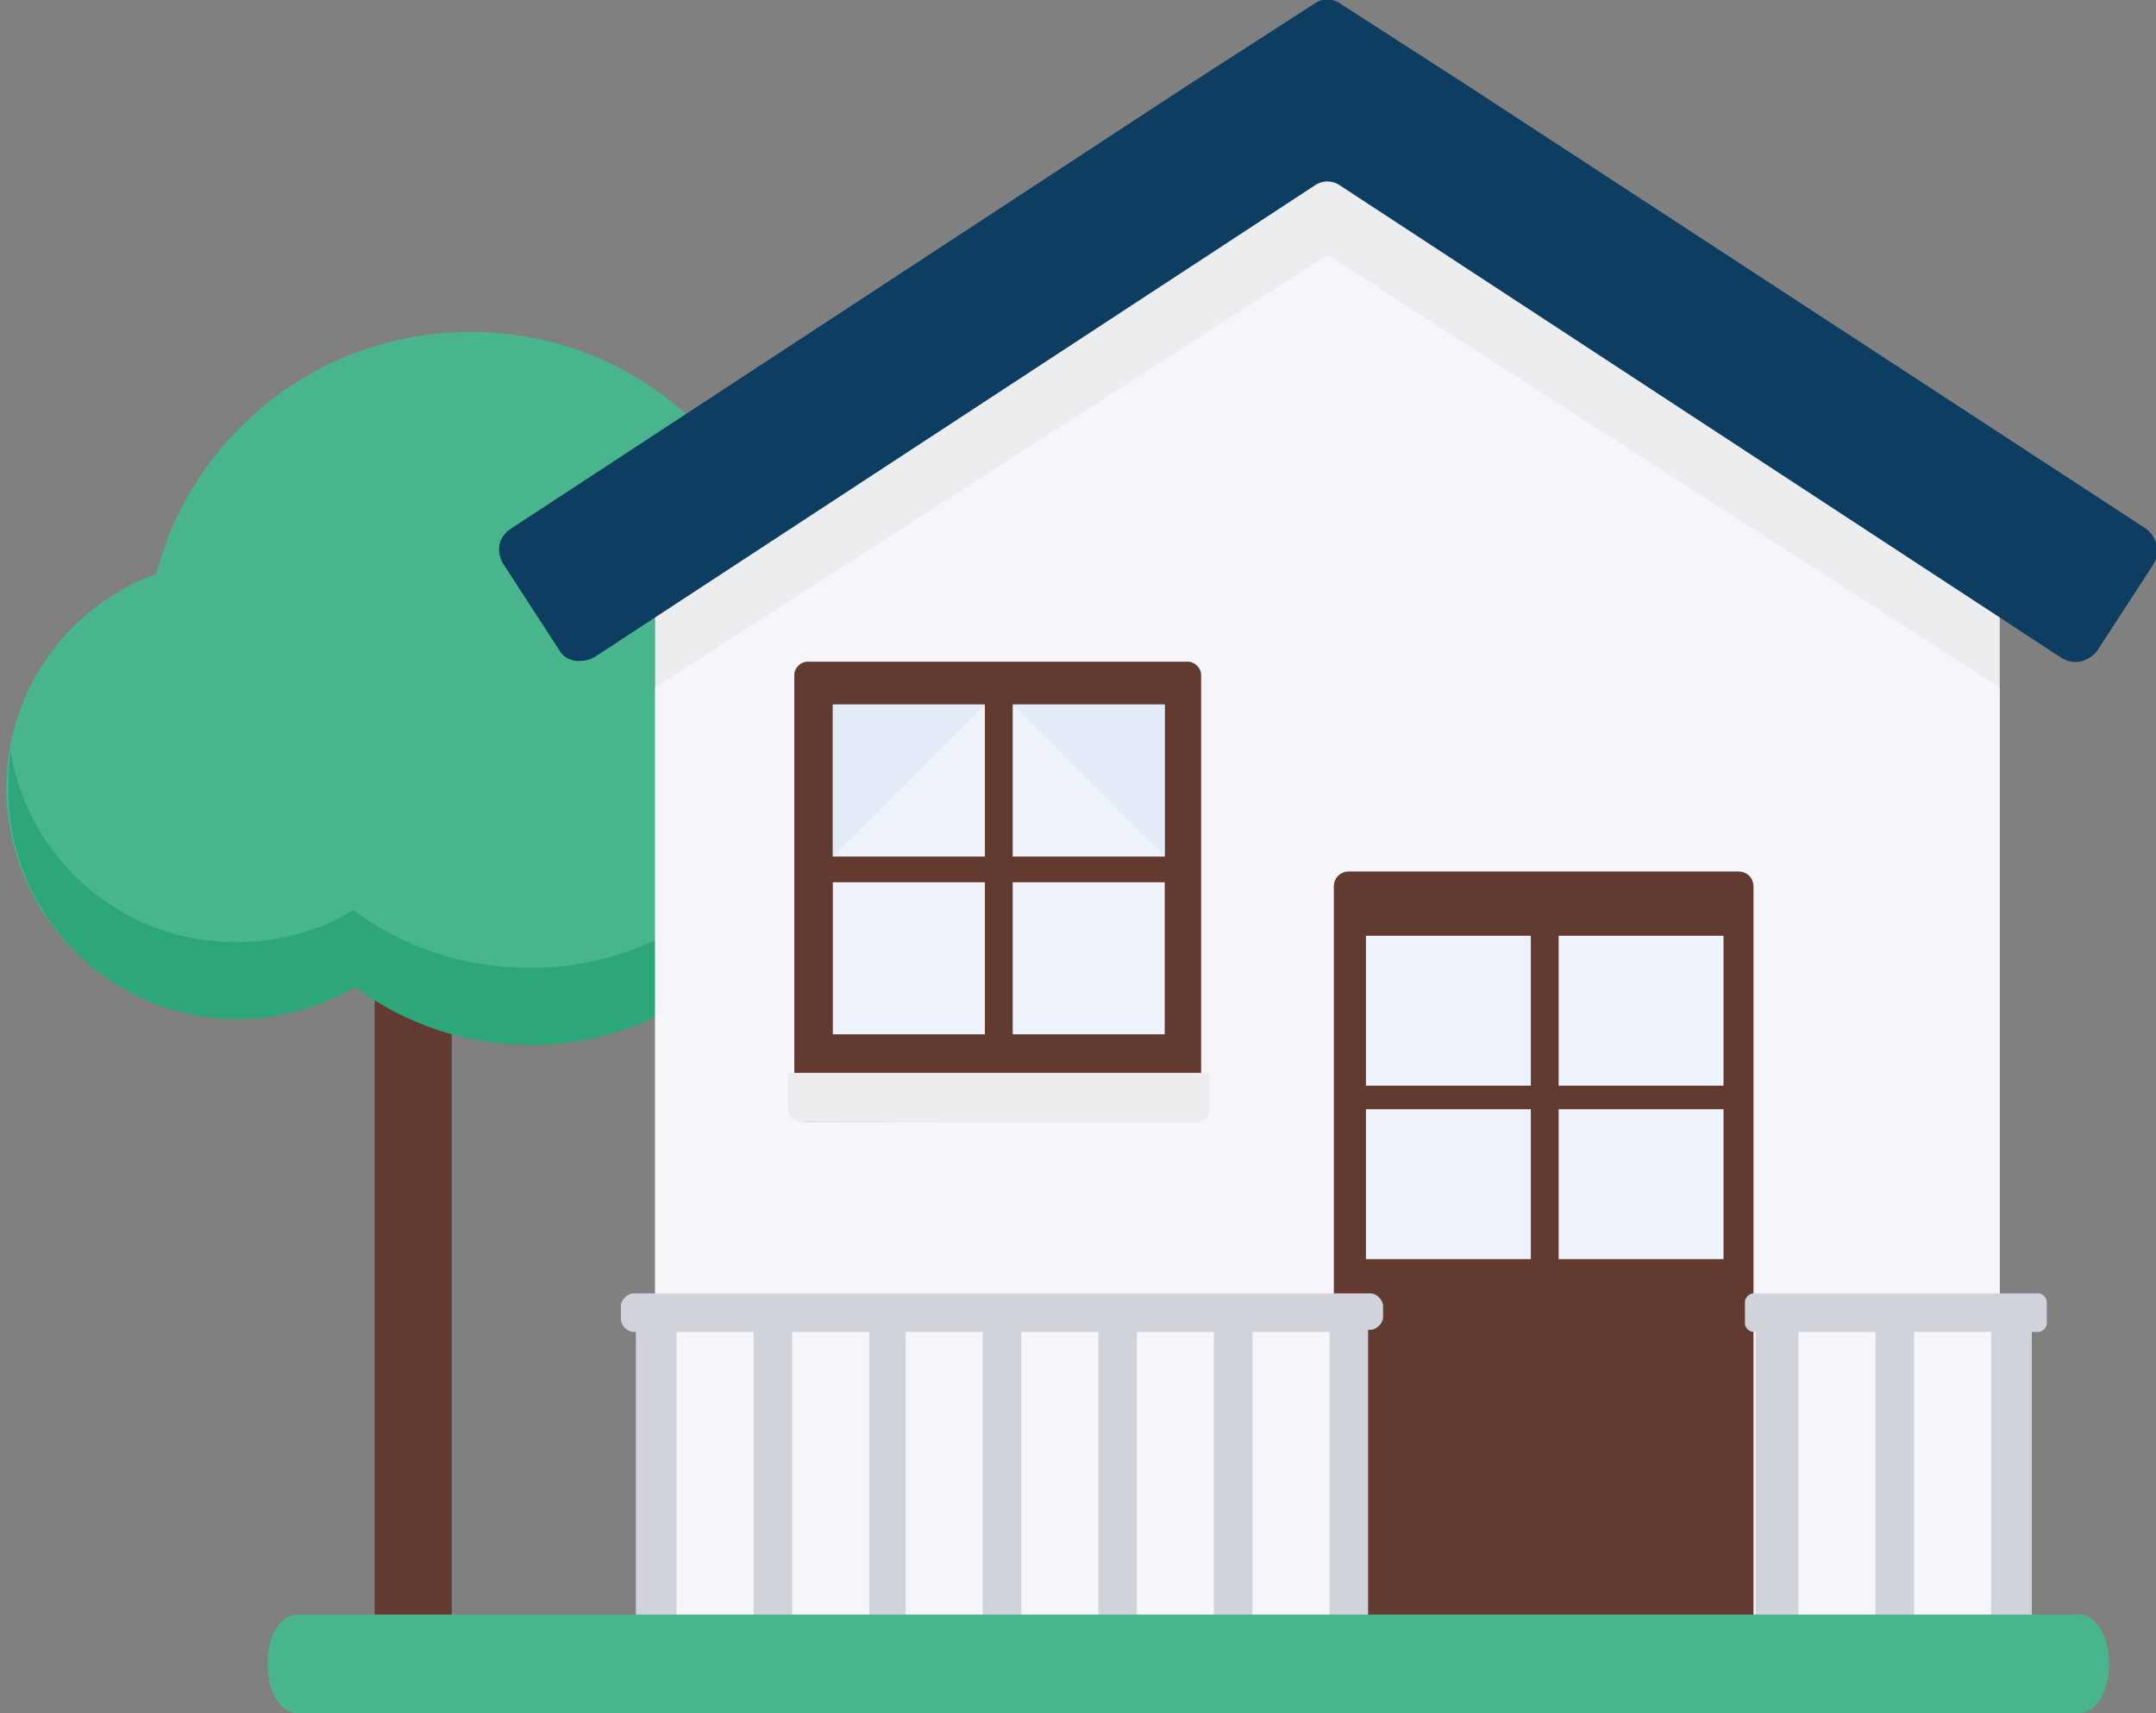 <?xml version="1.0" encoding="utf-8"?>
<!-- Generator: Adobe Illustrator 22.0.1, SVG Export Plug-In . SVG Version: 6.00 Build 0)  -->
<svg version="1.1" id="Layer_1" xmlns="http://www.w3.org/2000/svg" xmlns:xlink="http://www.w3.org/1999/xlink" x="0px" y="0px"
	 viewBox="0 0 100.7 80" style="enable-background:new 0 0 100.7 80;" xml:space="preserve">
<rect x="0" y="0" width="100.7" height="80" fill="#808080" stroke="none"/>
<style type="text/css">
	.st0{fill:#633A30;}
	.st1{fill:#48B58D;}
	.st2{fill:#2DA679;}
	.st3{fill:#ECEDEE;}
	.st4{fill:#F5F5FA;}
	.st5{fill:#0D3D61;}
	.st6{fill:#EEF2FA;}
	.st7{fill:#E3EBF8;}
	.st8{fill:#D0D4DA;}
</style>
<title>Group 10</title>
<desc>Created with Sketch.</desc>
<g id="_x2D_">
	<g id="list_poskodenych_veci" transform="translate(-575, -440)">
		<g id="Group-10" transform="translate(575, 440)">
			<g id="house" transform="translate(7, 13)">
				<g id="Group">
					<path id="Fill-1" class="st0" d="M12.3,66.7c-1,0-1.8-0.8-1.8-1.8V24.5c0-1,0.8-1.8,1.8-1.8c1,0,1.8,0.8,1.8,1.8V65
						C14.1,65.9,13.3,66.7,12.3,66.7"/>
					<path id="Fill-3" class="st1" d="M15,2.5C7.9,2.5,2,7.3,0.3,13.8c-4.1,1.5-7,5.4-7,10c0,5.9,4.8,10.7,10.7,10.7
						c2,0,3.9-0.6,5.5-1.5c2.3,1.7,5.1,2.7,8.2,2.7c7.5,0,13.6-6.1,13.6-13.7c0-2-0.4-3.9-1.3-5.7C29.4,8.6,22.9,2.5,15,2.5z"/>
					<path id="Fill-5" class="st2" d="M9.5,29.5C7.9,30.5,6,31,4,31c-5.3,0-9.7-3.9-10.5-8.9c-0.1,0.6-0.1,1.2-0.1,1.8
						c0,5.9,4.8,10.7,10.7,10.7c2,0,3.9-0.6,5.5-1.5c2.3,1.7,5.1,2.7,8.2,2.7c7.5,0,13.6-6.1,13.6-13.7c0-0.6,0-1.2-0.1-1.8
						c-0.9,6.8-6.6,11.9-13.5,11.9C14.6,32.2,11.8,31.2,9.5,29.5z"/>
					<polygon id="Fill-7" class="st3" points="86.4,14.4 55,-5.9 23.6,14.4 23.6,66.7 86.4,66.7 					"/>
					<polygon id="Fill-9" class="st4" points="23.6,19.1 23.6,66.7 86.4,66.7 86.4,19.1 55,-1.1 					"/>
					<g id="Group-15" transform="translate(15.148, 0)">
						<g id="Fill-13-Clipped">
							<path id="Fill-13" class="st5" d="M46.4-9l-5.9-3.8c-0.4-0.3-0.9-0.3-1.3,0L33.3-9L1.7,11.7c-0.6,0.4-0.7,1.1-0.3,1.7l2.6,4
								C4.3,17.9,5,18,5.6,17.7l33.6-22c0.4-0.3,0.9-0.3,1.3,0l33.6,22c0.6,0.4,1.3,0.2,1.7-0.3l2.6-4c0.4-0.6,0.2-1.3-0.3-1.7
								L46.4-9z"/>
						</g>
					</g>
					<path id="Fill-16" class="st0" d="M30.7,39.4c-0.3,0-0.6-0.3-0.6-0.6V18.5c0-0.3,0.3-0.6,0.6-0.6h17.8c0.3,0,0.6,0.3,0.6,0.6
						v20.2c0,0.3-0.3,0.6-0.6,0.6L30.7,39.4L30.7,39.4z"/>
					<path id="Fill-18" class="st6" d="M40.3,35.3h7.1v-7.1h-7.1V35.3L40.3,35.3z M31.9,35.3H39v-7.1h-7.1V35.3z M40.3,27h7.1v-7.1
						h-7.1V27L40.3,27z M31.9,27H39v-7.1h-7.1V27z"/>
					<polygon id="Path" class="st7" points="31.9,27 39,19.9 31.9,19.9 					"/>
					<polygon id="Path_1_" class="st7" points="47.4,27 47.4,19.9 40.3,19.9 					"/>
					<path id="Fill-20" class="st3" d="M48.8,39.4H30.4c-0.3,0-0.6-0.3-0.6-0.6v-1.7h19.7v1.7C49.5,39.2,49.2,39.4,48.8,39.4"/>
				</g>
				<path id="Rectangle-6" class="st0" d="M56,27.7h18.2c0.4,0,0.7,0.3,0.7,0.7v37H55.3v-37C55.3,28,55.6,27.7,56,27.7z"/>
				<path id="Fill-18-Copy" class="st6" d="M65.8,45.8h7.7v-7h-7.7V45.8z M56.8,45.8h7.7v-7h-7.7V45.8z M65.8,37.7h7.7v-7h-7.7V37.7
					z M56.8,37.7h7.7v-7h-7.7V37.7z"/>
				<path id="Combined-Shape" class="st8" d="M77,49.2v14.5h3.6V49.2H77z M75.2,49.2h-0.3c-0.2,0-0.4-0.2-0.4-0.4v-1
					c0-0.2,0.2-0.4,0.4-0.4h13.3c0.2,0,0.4,0.2,0.4,0.4v1c0,0.2-0.2,0.4-0.4,0.4h-0.3v17.3c0,0.3-0.2,0.5-0.5,0.5h-0.9
					c-0.1,0-0.1,0-0.2,0h-4.2c-0.1,0-0.1,0-0.2,0H81c-0.1,0-0.1,0-0.2,0h-4.2c-0.1,0-0.1,0-0.2,0h-0.9c-0.1,0-0.1,0-0.2,0h-0.3v-3.2
					V49.2z M82.4,49.2v14.5H86V49.2H82.4z M55.1,49.2h-3.6v14.5h3.6V49.2z M56.9,49.2v14.5v3.2h-5.7c-0.1,0-0.1,0-0.2,0h-0.9
					c-0.1,0-0.1,0-0.2,0h-4.2c-0.1,0-0.1,0-0.2,0h-0.9c-0.1,0-0.1,0-0.2,0h-4.2c-0.1,0-0.1,0-0.2,0h-0.9c-0.1,0-0.1,0-0.2,0H35
					c-0.1,0-0.1,0-0.2,0H34c-0.1,0-0.1,0-0.2,0h-4.2c-0.1,0-0.1,0-0.2,0h-0.8c-0.1,0-0.1,0-0.2,0h-4.1c-0.1,0-0.2,0.1-0.3,0.1h-0.8
					c-0.1,0-0.2,0-0.3-0.1h-0.2v-3.2V49.2h-0.1c-0.3,0-0.6-0.3-0.6-0.6V48c0-0.3,0.3-0.6,0.6-0.6H57c0.3,0,0.6,0.3,0.6,0.6v0.5
					c0,0.3-0.3,0.6-0.6,0.6H56.9z M49.7,49.2h-3.6v14.5h3.6V49.2z M44.3,49.2h-3.6v14.5h3.6V49.2z M38.9,49.2h-3.6v14.5h3.6V49.2z
					 M33.5,49.2H30v14.5h3.6V49.2z M28.2,49.2h-3.6v14.5h3.6V49.2z"/>
				<path id="Fill-11" class="st1" d="M6.9,67c-0.8,0-1.4-1-1.4-2.2v-0.2c0-1.2,0.6-2.2,1.4-2.2c4.5,0,7.8,0,10,0
					c15.6,0,40.1,0,73.2,0c0.8,0,1.4,1,1.4,2.2v0.2c0,1.2-0.6,2.2-1.4,2.2H6.9z"/>
			</g>
		</g>
	</g>
</g>
</svg>

